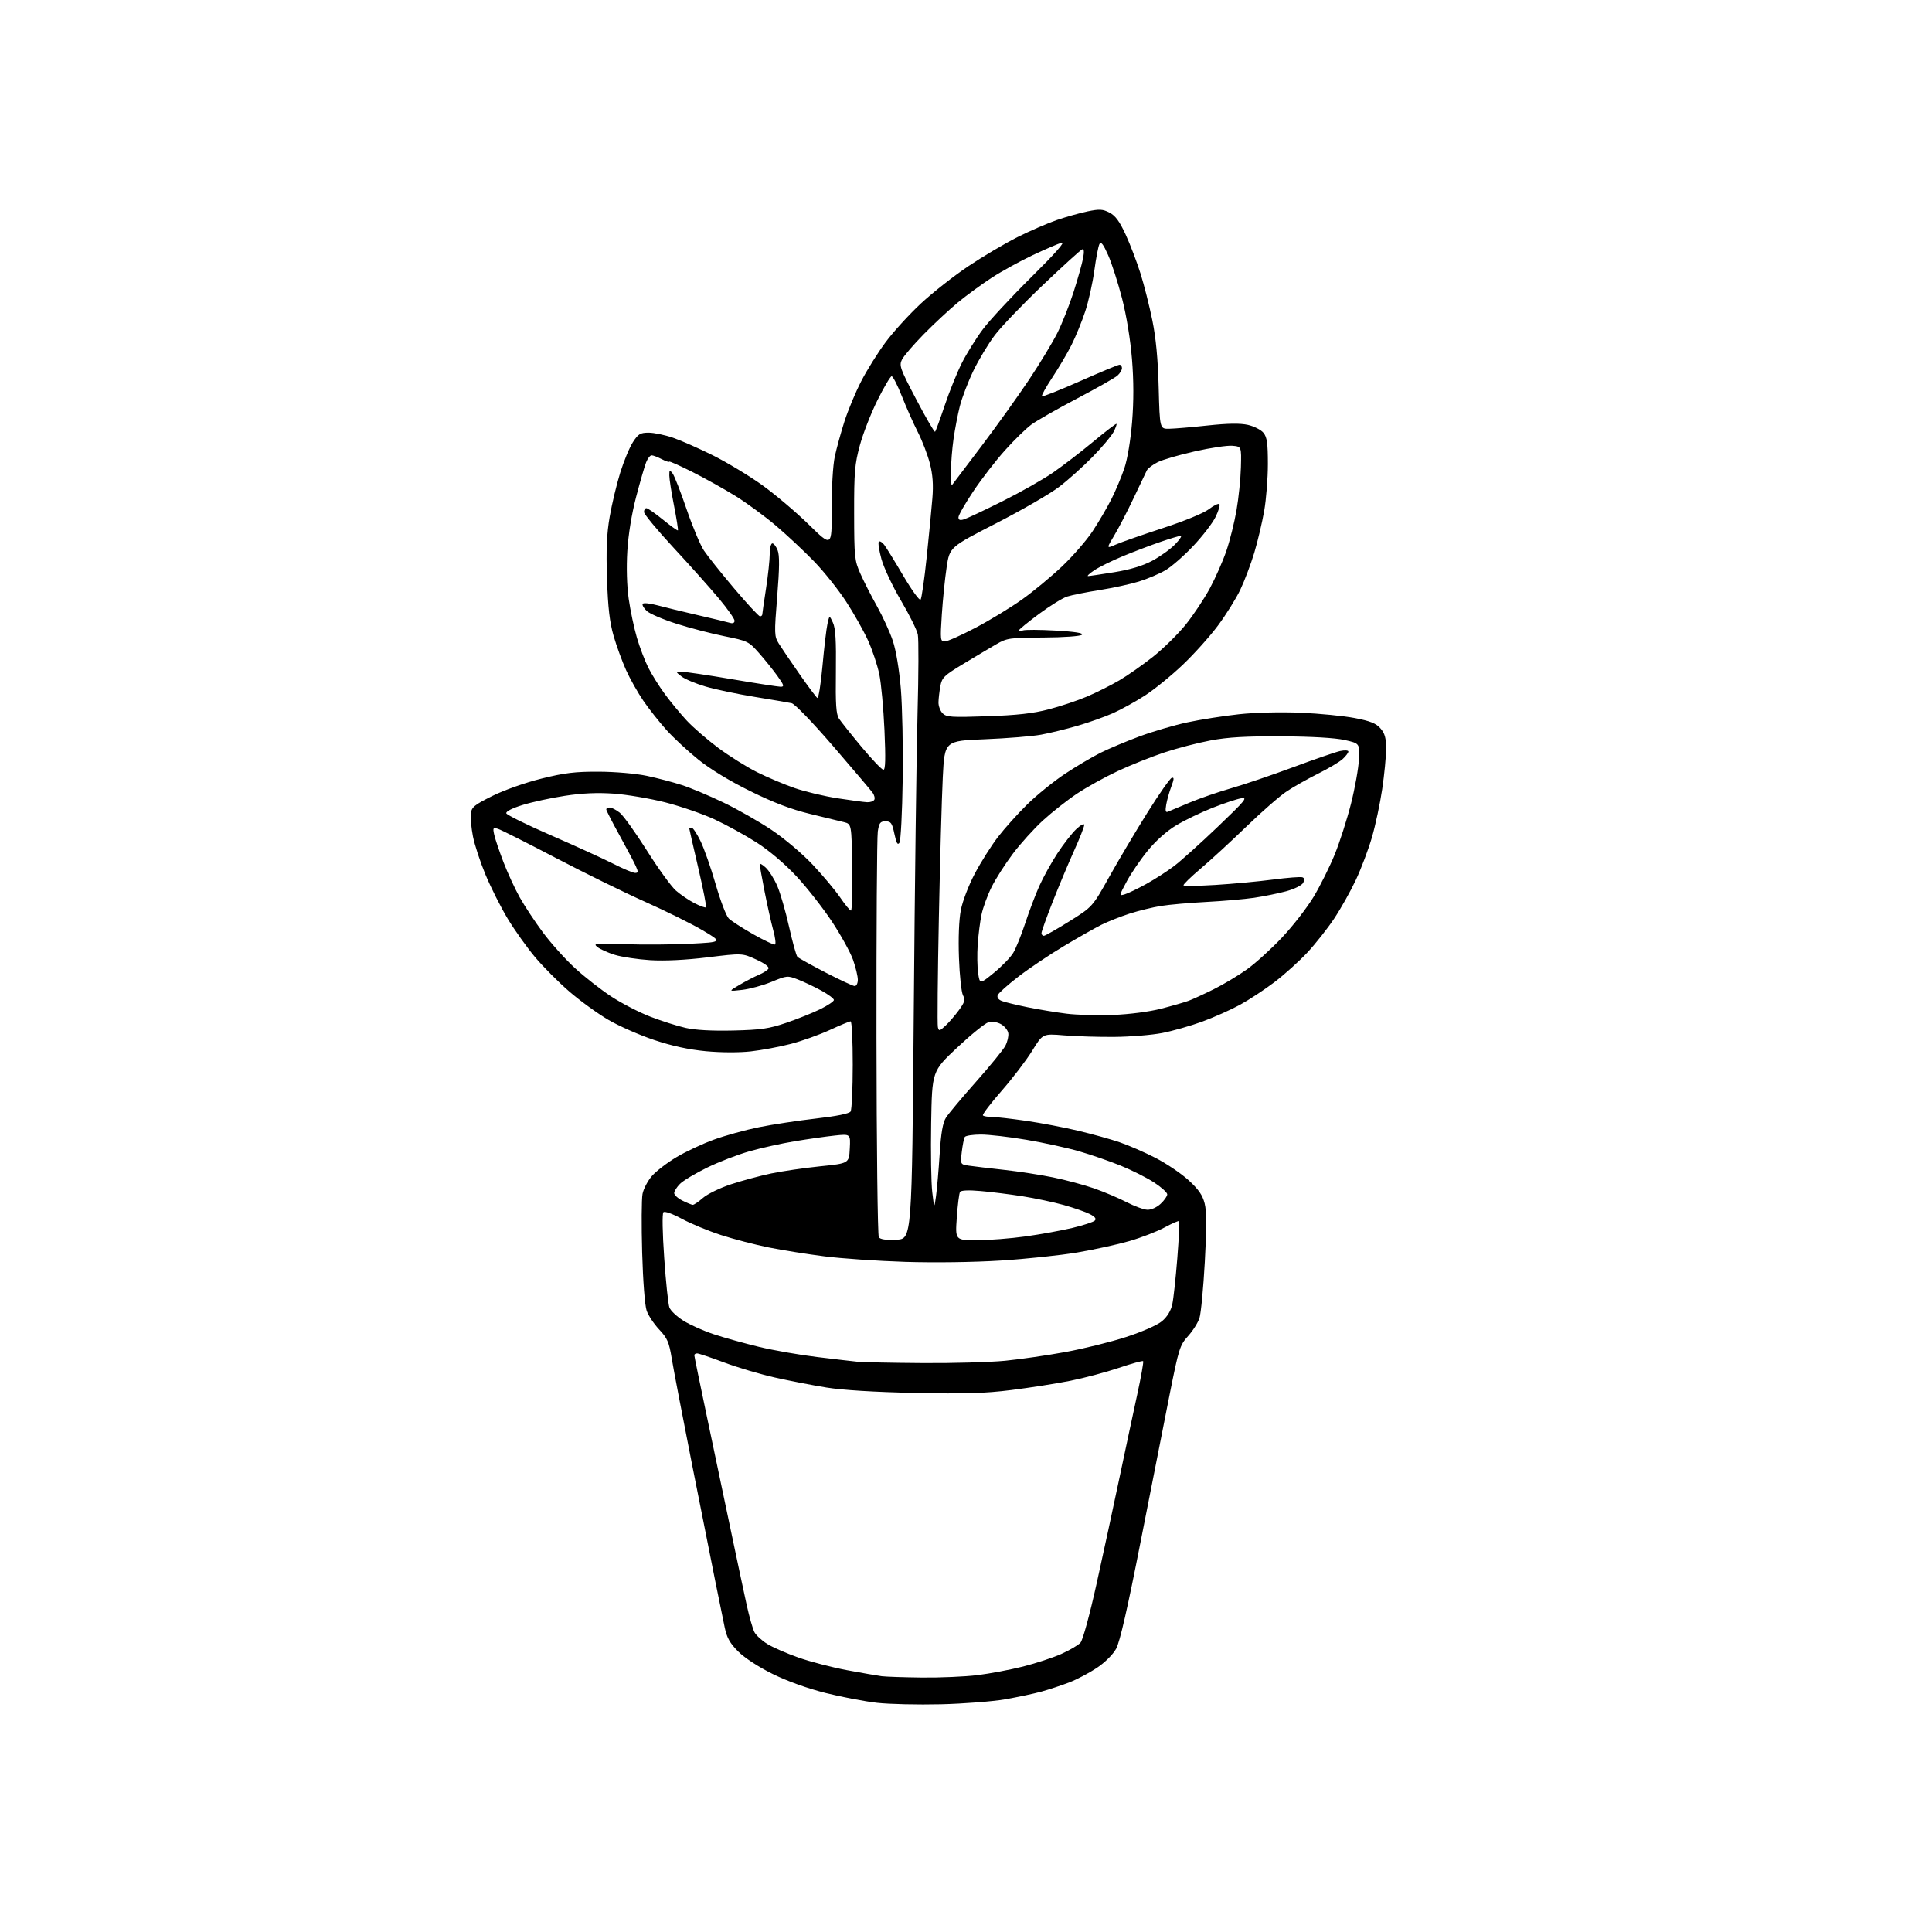 <?xml version="1.0" encoding="UTF-8" standalone="no"?>
<svg 
  version="1.1" 
  xmlns="http://www.w3.org/2000/svg" 
  xmlns:xlink="http://www.w3.org/1999/xlink" 
  xmlns:svg="http://www.w3.org/2000/svg"
  xmlns:rdf="http://www.w3.org/1999/02/22-rdf-syntax-ns#"
  xmlns:cc="http://creativecommons.org/ns#"
  xmlns:dc="http://purl.org/dc/elements/1.1/"
  viewBox="0 0 768 768"
  width="768"
  height="768"
>
<style>svg {background-color: white; }</style>"
<path stroke="none" fill="black" fill-rule="evenodd" d="M374.00,677.48C364.93,677.70 353.54,677.44 348.71,676.90C343.87,676.36 334.65,674.60 328.21,672.99C320.97,671.17 312.91,668.28 307.11,665.41C301.56,662.67 295.98,659.03 293.46,656.51C290.14,653.19 288.95,651.07 288.07,646.88C287.45,643.92 285.80,635.88 284.42,629.00C283.03,622.12 278.83,600.98 275.07,582.00C271.32,563.02 267.69,544.12 267.02,540.00C265.97,533.53 265.28,531.95 262.03,528.50C259.96,526.30 257.71,522.92 257.05,521.00C256.34,518.98 255.59,509.20 255.27,497.91C254.97,487.13 255.03,476.66 255.41,474.63C255.79,472.61 257.49,469.38 259.18,467.44C260.88,465.51 265.27,462.15 268.94,459.97C272.61,457.78 279.28,454.66 283.76,453.03C288.23,451.40 296.31,449.17 301.70,448.08C307.09,446.99 317.30,445.44 324.39,444.63C332.63,443.69 337.59,442.68 338.13,441.83C338.59,441.10 338.98,432.74 338.98,423.25C338.99,413.76 338.61,406.00 338.14,406.00C337.67,406.00 333.93,407.55 329.82,409.45C325.72,411.34 318.74,413.83 314.31,414.98C309.87,416.13 302.75,417.46 298.46,417.94C293.83,418.46 286.59,418.43 280.59,417.87C273.76,417.22 267.12,415.78 260.00,413.40C254.23,411.47 246.02,407.86 241.78,405.37C237.53,402.88 230.56,397.82 226.29,394.13C222.02,390.44 215.90,384.29 212.68,380.46C209.47,376.63 204.59,369.79 201.85,365.26C199.11,360.72 195.14,352.85 193.02,347.76C190.90,342.67 188.64,335.79 188.00,332.47C187.35,329.15 186.98,325.10 187.16,323.47C187.46,320.85 188.48,320.01 195.71,316.41C200.39,314.08 208.76,311.12 215.21,309.52C224.41,307.23 228.63,306.72 238.00,306.76C244.57,306.79 252.78,307.50 257.14,308.42C261.34,309.31 267.64,310.97 271.14,312.10C274.64,313.24 282.03,316.35 287.56,319.01C293.10,321.66 301.71,326.57 306.70,329.90C311.82,333.33 318.97,339.37 323.13,343.80C327.18,348.11 332.07,353.96 334.00,356.79C335.93,359.63 337.85,361.96 338.27,361.97C338.70,361.99 338.92,354.25 338.77,344.79C338.50,327.57 338.50,327.57 335.50,326.82C333.85,326.41 327.77,324.93 322.00,323.54C314.60,321.76 307.63,319.11 298.37,314.56C290.21,310.55 282.37,305.79 277.65,301.99C273.47,298.63 267.75,293.32 264.93,290.19C262.12,287.06 258.00,281.86 255.79,278.64C253.58,275.41 250.48,269.93 248.91,266.46C247.34,262.99 245.10,256.86 243.93,252.83C242.34,247.34 241.68,241.62 241.29,230.00C240.91,218.38 241.18,212.21 242.37,205.36C243.24,200.34 245.13,192.46 246.56,187.86C248.00,183.26 250.26,177.81 251.60,175.75C253.71,172.49 254.53,172.00 257.86,172.00C259.96,172.00 264.33,172.91 267.55,174.02C270.78,175.13 277.93,178.29 283.46,181.05C288.98,183.81 297.72,189.08 302.88,192.76C308.04,196.45 316.40,203.52 321.47,208.48C330.67,217.50 330.67,217.50 330.61,202.50C330.58,193.86 331.10,184.96 331.84,181.50C332.55,178.20 334.28,171.90 335.69,167.50C337.10,163.10 340.09,155.92 342.35,151.54C344.60,147.16 348.96,140.18 352.04,136.04C355.12,131.89 361.43,124.97 366.07,120.65C370.70,116.34 379.18,109.67 384.90,105.84C390.63,102.00 399.40,96.81 404.40,94.29C409.41,91.78 416.50,88.70 420.16,87.45C423.83,86.20 429.31,84.66 432.35,84.03C437.05,83.06 438.35,83.13 441.04,84.52C443.40,85.74 445.04,87.98 447.50,93.33C449.31,97.27 451.95,104.20 453.37,108.73C454.79,113.25 456.90,121.58 458.05,127.23C459.50,134.28 460.29,142.68 460.59,154.00C461.03,170.50 461.03,170.50 464.76,170.44C466.82,170.41 473.70,169.83 480.06,169.14C488.13,168.28 492.96,168.21 496.06,168.90C498.50,169.45 501.29,170.87 502.25,172.06C503.66,173.80 504.00,176.20 504.00,184.48C504.00,190.12 503.34,198.51 502.53,203.12C501.72,207.73 499.95,215.21 498.59,219.74C497.22,224.27 494.72,230.89 493.03,234.44C491.33,237.99 487.33,244.41 484.13,248.70C480.94,252.99 474.64,260.01 470.13,264.29C465.62,268.58 458.88,274.06 455.14,276.48C451.41,278.89 445.68,282.05 442.43,283.50C439.17,284.95 432.84,287.20 428.36,288.50C423.88,289.81 417.35,291.40 413.86,292.04C410.36,292.69 400.30,293.50 391.50,293.86C375.50,294.50 375.50,294.50 374.77,309.00C374.37,316.98 373.67,342.18 373.21,365.00C372.75,387.82 372.57,407.31 372.82,408.30C373.22,409.96 373.47,409.91 375.77,407.80C377.14,406.54 379.55,403.76 381.11,401.64C383.51,398.37 383.77,397.44 382.80,395.64C382.17,394.46 381.45,387.77 381.20,380.76C380.91,372.94 381.20,365.61 381.95,361.76C382.62,358.25 385.07,351.88 387.51,347.26C389.91,342.72 394.03,336.20 396.67,332.76C399.31,329.32 404.59,323.44 408.40,319.70C412.22,315.96 418.98,310.50 423.42,307.56C427.86,304.62 434.20,300.88 437.50,299.23C440.80,297.59 447.77,294.66 453.00,292.72C458.23,290.78 466.77,288.27 472.00,287.15C477.23,286.03 486.45,284.58 492.50,283.93C498.96,283.23 509.07,282.98 517.00,283.32C524.42,283.64 534.10,284.59 538.50,285.43C544.70,286.62 547.01,287.54 548.75,289.54C550.51,291.55 551.00,293.33 551.00,297.68C551.00,300.74 550.30,307.94 549.45,313.68C548.60,319.42 546.77,328.03 545.38,332.81C544.00,337.58 541.13,345.20 539.00,349.74C536.88,354.27 532.97,361.23 530.32,365.20C527.67,369.17 522.89,375.22 519.70,378.64C516.50,382.07 510.65,387.34 506.70,390.35C502.74,393.36 496.52,397.45 492.87,399.44C489.22,401.43 482.47,404.43 477.87,406.12C473.27,407.80 466.12,409.83 462.00,410.63C457.88,411.43 449.32,412.13 443.00,412.18C436.68,412.24 427.68,411.96 423.00,411.57C414.50,410.86 414.50,410.86 410.32,417.68C408.01,421.43 402.53,428.62 398.13,433.65C393.73,438.68 390.40,443.06 390.73,443.40C391.06,443.73 392.66,444.00 394.29,444.00C395.91,444.00 402.03,444.70 407.87,445.54C413.72,446.39 423.02,448.16 428.55,449.48C434.08,450.79 441.51,452.85 445.05,454.06C448.60,455.26 455.03,458.07 459.35,460.29C463.66,462.51 469.57,466.50 472.47,469.15C476.45,472.79 478.03,475.07 478.87,478.39C479.68,481.60 479.69,487.98 478.93,501.65C478.36,512.02 477.41,522.02 476.82,523.88C476.24,525.74 474.20,528.99 472.29,531.10C469.01,534.73 468.60,536.02 464.97,554.22C462.86,564.83 457.69,591.05 453.48,612.50C448.22,639.36 445.16,652.72 443.67,655.42C442.39,657.73 439.23,660.86 436.00,663.02C432.98,665.03 428.02,667.64 425.00,668.80C421.98,669.96 417.02,671.59 414.00,672.43C410.98,673.26 404.45,674.65 399.50,675.51C394.55,676.37 383.07,677.26 374.00,677.48zM366.50,666.85C373.65,666.93 383.55,666.50 388.50,665.90C393.45,665.29 401.66,663.74 406.74,662.46C411.83,661.17 418.66,658.92 421.94,657.45C425.21,655.98 428.62,653.98 429.50,653.00C430.43,651.97 433.15,641.99 435.95,629.36C438.61,617.34 442.68,598.50 444.99,587.50C447.31,576.50 450.47,561.66 452.03,554.51C453.59,547.37 454.66,541.33 454.42,541.08C454.17,540.84 449.82,542.04 444.74,543.76C439.66,545.47 431.00,547.78 425.50,548.88C420.00,549.98 409.46,551.63 402.08,552.56C391.41,553.89 383.54,554.13 363.58,553.71C347.68,553.38 334.84,552.59 328.50,551.56C323.00,550.67 313.77,548.88 308.00,547.58C302.23,546.28 293.16,543.60 287.86,541.61C282.56,539.62 277.72,538.00 277.11,538.00C276.50,538.00 276.00,538.33 276.00,538.73C276.00,539.13 278.24,550.04 280.97,562.98C283.71,575.92 287.97,596.17 290.44,608.00C292.92,619.83 295.79,633.35 296.83,638.05C297.87,642.75 299.25,647.59 299.90,648.81C300.55,650.03 302.80,652.11 304.90,653.43C306.99,654.76 312.59,657.21 317.34,658.89C322.09,660.56 330.82,662.83 336.74,663.93C342.66,665.03 348.85,666.11 350.50,666.32C352.15,666.53 359.35,666.77 366.50,666.85zM366.58,541.84C378.72,541.93 393.57,541.51 399.58,540.92C405.58,540.33 416.40,538.76 423.60,537.44C430.81,536.12 441.66,533.43 447.71,531.46C454.11,529.38 460.06,526.75 461.92,525.19C463.99,523.45 465.43,521.08 466.00,518.50C466.48,516.30 467.38,508.04 468.00,500.14C468.62,492.25 468.95,485.61 468.73,485.40C468.52,485.18 465.90,486.33 462.92,487.94C459.94,489.55 453.66,491.98 448.97,493.34C444.29,494.69 434.97,496.74 428.27,497.87C421.57,499.01 407.85,500.46 397.79,501.09C387.11,501.77 371.29,501.98 359.77,501.61C348.91,501.27 334.51,500.28 327.77,499.42C321.02,498.57 311.05,496.98 305.62,495.89C300.19,494.80 291.64,492.58 286.62,490.95C281.60,489.32 274.60,486.42 271.05,484.50C267.30,482.47 264.23,481.37 263.71,481.89C263.20,482.40 263.33,490.05 264.04,500.14C264.70,509.69 265.63,518.52 266.10,519.76C266.57,521.00 269.05,523.35 271.62,524.97C274.18,526.60 279.70,529.06 283.89,530.44C288.08,531.82 296.13,534.06 301.79,535.42C307.45,536.78 317.80,538.59 324.79,539.44C331.78,540.29 339.07,541.14 341.00,541.33C342.93,541.52 354.43,541.75 366.58,541.84zM356.34,492.80C362.50,492.50 362.50,492.50 363.24,402.00C363.64,352.23 364.32,298.90 364.74,283.50C365.16,268.10 365.21,254.04 364.85,252.24C364.50,250.45 361.49,244.38 358.16,238.74C354.84,233.11 351.34,225.69 350.39,222.25C349.45,218.81 348.97,215.69 349.35,215.32C349.72,214.95 350.68,215.51 351.49,216.57C352.30,217.63 355.71,223.16 359.07,228.87C362.42,234.57 365.51,238.84 365.94,238.37C366.36,237.89 367.46,230.30 368.37,221.50C369.29,212.70 370.31,202.12 370.64,198.00C371.07,192.68 370.78,188.69 369.65,184.28C368.77,180.85 366.62,175.23 364.86,171.78C363.10,168.32 360.24,161.90 358.51,157.50C356.77,153.10 354.94,149.54 354.43,149.58C353.92,149.63 351.39,153.90 348.81,159.08C346.23,164.26 343.08,172.32 341.81,177.00C339.78,184.48 339.50,187.73 339.53,204.00C339.56,221.40 339.70,222.83 342.00,228.00C343.34,231.03 346.32,236.88 348.63,241.00C350.94,245.12 353.77,251.31 354.92,254.76C356.18,258.50 357.45,266.14 358.10,273.80C358.68,280.83 359.02,297.14 358.83,310.04C358.65,322.94 358.07,334.17 357.55,334.98C356.84,336.09 356.33,335.21 355.54,331.48C354.62,327.14 354.17,326.50 352.02,326.50C349.91,326.50 349.47,327.08 348.94,330.50C348.60,332.70 348.36,369.60 348.41,412.50C348.46,455.40 348.88,491.08 349.34,491.80C349.91,492.68 352.11,493.00 356.34,492.80zM388.32,493.00C393.05,493.00 401.78,492.32 407.72,491.49C413.65,490.66 422.02,489.14 426.33,488.11C430.64,487.08 434.63,485.77 435.20,485.20C435.91,484.49 435.30,483.69 433.24,482.62C431.59,481.77 426.93,480.15 422.87,479.01C418.82,477.88 411.45,476.32 406.50,475.54C401.55,474.76 394.07,473.82 389.87,473.46C385.05,473.03 382.02,473.16 381.62,473.81C381.27,474.37 380.70,478.91 380.35,483.91C379.70,493.00 379.70,493.00 388.32,493.00zM456.10,480.90C457.59,480.96 459.84,479.95 461.35,478.55C462.81,477.20 464.00,475.50 464.00,474.78C464.00,474.06 461.66,471.94 458.80,470.07C455.95,468.20 449.98,465.19 445.55,463.39C441.12,461.59 433.66,459.01 428.97,457.66C424.29,456.30 414.89,454.25 408.10,453.10C401.31,451.94 393.13,451.00 389.93,451.00C386.74,451.00 383.85,451.44 383.51,451.98C383.18,452.51 382.65,455.18 382.32,457.91C381.74,462.86 381.74,462.86 385.12,463.37C386.98,463.65 393.23,464.39 399.00,465.02C404.77,465.65 413.61,467.00 418.64,468.04C423.66,469.07 431.00,471.04 434.94,472.41C438.88,473.79 444.67,476.24 447.80,477.86C450.94,479.48 454.67,480.85 456.10,480.90zM372.08,475.50C372.46,472.75 373.12,465.23 373.53,458.78C374.07,450.33 374.77,446.29 376.04,444.28C377.01,442.75 382.39,436.32 388.00,430.00C393.61,423.68 398.86,417.23 399.66,415.68C400.47,414.13 400.98,411.90 400.81,410.72C400.64,409.53 399.34,407.92 397.93,407.13C396.40,406.27 394.38,405.96 392.93,406.36C391.59,406.73 386.00,411.26 380.50,416.42C370.50,425.82 370.50,425.82 370.15,446.52C369.95,457.91 370.15,470.21 370.58,473.86C371.38,480.50 371.38,480.50 372.08,475.50zM275.37,478.94C275.85,478.97 277.67,477.74 279.43,476.19C281.19,474.65 286.20,472.21 290.56,470.78C294.93,469.34 302.10,467.41 306.50,466.48C310.90,465.56 319.68,464.28 326.00,463.63C337.50,462.46 337.50,462.46 337.80,456.60C338.11,450.73 338.11,450.73 331.80,451.40C328.34,451.77 321.23,452.78 316.00,453.65C310.77,454.51 302.68,456.30 298.00,457.63C293.32,458.95 285.70,461.89 281.06,464.16C276.42,466.43 271.59,469.32 270.31,470.60C269.04,471.87 268.00,473.52 268.00,474.27C268.00,475.02 269.46,476.37 271.25,477.25C273.04,478.14 274.89,478.90 275.37,478.94zM291.50,409.64C302.51,409.38 305.73,408.91 312.50,406.60C316.90,405.11 322.98,402.67 326.00,401.19C329.02,399.71 331.50,398.05 331.49,397.50C331.49,396.95 329.24,395.27 326.49,393.77C323.75,392.27 319.58,390.29 317.23,389.38C313.06,387.75 312.82,387.77 306.73,390.29C303.30,391.71 298.02,393.15 295.00,393.49C289.50,394.12 289.50,394.12 294.00,391.47C296.48,390.02 299.91,388.23 301.63,387.51C303.35,386.79 305.07,385.70 305.45,385.08C305.88,384.38 304.06,383.00 300.60,381.42C295.05,378.88 295.05,378.88 281.28,380.56C272.52,381.63 264.22,382.03 258.50,381.68C253.55,381.37 247.24,380.43 244.48,379.59C241.72,378.75 238.57,377.34 237.48,376.46C235.65,374.99 236.47,374.90 248.50,375.33C255.65,375.59 267.29,375.50 274.36,375.15C287.22,374.50 287.22,374.50 279.36,369.85C275.04,367.29 264.75,362.19 256.50,358.51C248.25,354.83 232.22,346.96 220.87,341.01C209.52,335.07 199.24,329.89 198.02,329.51C195.97,328.86 195.85,329.04 196.47,331.85C196.84,333.53 198.49,338.41 200.13,342.70C201.78,346.99 204.67,353.27 206.57,356.67C208.46,360.06 212.62,366.36 215.82,370.67C219.02,374.97 224.75,381.36 228.57,384.85C232.38,388.35 238.86,393.41 242.98,396.12C247.09,398.82 254.06,402.42 258.48,404.13C262.89,405.83 269.20,407.84 272.50,408.59C276.41,409.48 283.03,409.84 291.50,409.64zM442.53,403.45C448.96,403.20 456.88,402.17 461.53,400.98C465.91,399.85 470.85,398.43 472.50,397.82C474.15,397.21 478.65,395.14 482.49,393.23C486.34,391.32 492.27,387.77 495.67,385.34C499.06,382.92 505.36,377.20 509.67,372.63C513.98,368.05 519.63,360.76 522.24,356.41C524.84,352.06 528.60,344.52 530.58,339.65C532.56,334.78 535.48,325.70 537.05,319.47C538.62,313.25 540.04,305.31 540.20,301.83C540.50,295.51 540.50,295.51 534.50,294.16C530.73,293.32 521.43,292.77 509.50,292.71C495.34,292.63 488.15,293.04 481.26,294.33C476.18,295.28 467.86,297.44 462.76,299.14C457.67,300.83 449.34,304.17 444.25,306.55C439.16,308.93 431.85,312.99 428.00,315.57C424.15,318.15 418.10,322.92 414.57,326.16C411.03,329.40 405.67,335.34 402.64,339.36C399.61,343.38 395.81,349.33 394.19,352.58C392.56,355.84 390.76,360.75 390.18,363.50C389.60,366.25 388.91,371.65 388.65,375.50C388.38,379.35 388.47,384.47 388.83,386.88C389.50,391.27 389.50,391.27 395.15,386.66C398.26,384.12 401.70,380.57 402.78,378.77C403.86,376.97 406.00,371.68 407.54,367.00C409.07,362.32 411.59,355.67 413.13,352.22C414.68,348.76 417.92,342.91 420.34,339.22C422.75,335.52 426.14,331.18 427.87,329.56C429.61,327.93 431.00,327.20 431.00,327.93C431.00,328.65 429.15,333.35 426.88,338.37C424.61,343.39 420.79,352.53 418.38,358.67C415.97,364.82 414.00,370.33 414.00,370.92C414.00,371.52 414.42,372.00 414.94,372.00C415.45,372.00 420.01,369.41 425.07,366.25C434.27,360.50 434.27,360.50 441.01,348.44C444.72,341.80 451.52,330.36 456.13,323.00C460.73,315.65 465.08,309.45 465.78,309.22C466.78,308.90 466.74,309.66 465.62,312.66C464.82,314.77 463.91,318.01 463.59,319.86C463.16,322.32 463.34,323.07 464.25,322.67C464.94,322.37 468.85,320.73 472.95,319.02C477.05,317.31 484.48,314.75 489.45,313.33C494.43,311.91 505.48,308.16 514.00,305.00C522.52,301.83 530.96,298.93 532.75,298.54C534.54,298.16 536.00,298.25 536.00,298.75C536.00,299.24 534.99,300.58 533.75,301.72C532.51,302.86 528.12,305.47 524.00,307.52C519.88,309.57 514.25,312.75 511.50,314.57C508.75,316.40 501.55,322.68 495.50,328.54C489.45,334.39 481.26,341.92 477.30,345.27C473.34,348.62 470.26,351.62 470.47,351.94C470.67,352.27 476.38,352.19 483.16,351.78C489.95,351.36 500.23,350.41 506.00,349.65C511.77,348.89 517.05,348.48 517.73,348.74C518.58,349.06 518.67,349.75 518.02,350.96C517.50,351.94 514.54,353.40 511.29,354.29C508.11,355.15 502.35,356.32 498.50,356.89C494.65,357.45 486.10,358.20 479.50,358.54C472.90,358.88 464.80,359.60 461.50,360.13C458.20,360.66 452.57,362.04 449.00,363.19C445.43,364.34 440.38,366.34 437.80,367.63C435.21,368.93 428.46,372.76 422.80,376.15C417.13,379.54 409.05,384.97 404.83,388.22C400.62,391.46 396.91,394.78 396.60,395.59C396.25,396.52 396.87,397.38 398.29,397.92C399.52,398.39 404.13,399.50 408.52,400.40C412.91,401.29 419.88,402.44 424.00,402.95C428.12,403.46 436.46,403.68 442.53,403.45zM339.75,391.97C340.44,391.98 341.00,390.86 341.00,389.48C341.00,388.09 340.15,384.53 339.11,381.57C338.07,378.61 334.29,371.76 330.71,366.34C327.13,360.93 320.78,352.83 316.61,348.35C311.99,343.40 305.81,338.15 300.84,334.96C296.35,332.08 288.81,327.93 284.09,325.74C279.36,323.55 270.52,320.50 264.44,318.95C258.35,317.41 249.13,315.85 243.94,315.48C237.41,315.03 231.42,315.29 224.50,316.36C219.00,317.20 211.43,318.84 207.69,320.01C203.55,321.29 201.03,322.59 201.26,323.31C201.48,323.96 209.49,327.91 219.08,332.08C228.66,336.25 239.75,341.31 243.73,343.33C247.70,345.35 251.63,347.00 252.45,347.00C253.72,347.00 253.77,346.58 252.73,344.27C252.05,342.77 249.14,337.26 246.25,332.02C243.36,326.79 241.00,322.16 241.00,321.75C241.00,321.34 241.61,321.00 242.37,321.00C243.12,321.00 244.91,321.92 246.34,323.05C247.78,324.18 252.63,330.95 257.13,338.08C261.63,345.22 266.82,352.39 268.68,354.02C270.54,355.65 273.89,357.92 276.12,359.06C278.36,360.21 280.40,360.93 280.65,360.68C280.91,360.43 279.51,353.35 277.56,344.96C275.60,336.57 274.00,329.55 274.00,329.35C274.00,329.16 274.42,329.00 274.93,329.00C275.44,329.00 277.03,331.40 278.46,334.33C279.89,337.26 282.60,344.98 284.48,351.49C286.35,358.01 288.70,364.13 289.69,365.11C290.69,366.09 295.07,368.91 299.43,371.39C303.80,373.86 307.69,375.69 308.09,375.44C308.49,375.20 308.17,372.63 307.37,369.75C306.58,366.86 305.04,360.00 303.96,354.50C302.88,349.00 302.00,344.09 302.00,343.58C302.00,343.07 303.09,343.67 304.42,344.92C305.75,346.17 307.81,349.46 309.00,352.23C310.19,355.00 312.29,362.27 313.66,368.38C315.03,374.50 316.53,379.89 316.99,380.36C317.45,380.84 322.48,383.63 328.16,386.58C333.85,389.52 339.06,391.95 339.75,391.97zM447.14,355.50C448.44,355.11 452.25,353.28 455.61,351.42C458.97,349.57 463.97,346.36 466.71,344.28C469.46,342.20 477.28,335.16 484.10,328.64C495.19,318.03 496.16,316.84 493.28,317.36C491.50,317.68 486.37,319.39 481.87,321.17C477.38,322.95 470.95,326.05 467.60,328.06C463.84,330.31 459.49,334.18 456.28,338.11C453.40,341.62 449.64,347.13 447.91,350.35C444.79,356.17 444.79,356.20 447.14,355.50zM344.69,318.90C345.90,318.96 347.17,318.53 347.53,317.95C347.89,317.37 347.58,316.08 346.84,315.07C346.10,314.06 339.06,305.76 331.19,296.62C322.95,287.07 315.94,279.80 314.69,279.53C313.48,279.27 306.88,278.14 300.00,277.02C293.12,275.90 284.34,274.05 280.47,272.91C276.60,271.77 272.33,269.98 270.97,268.94C268.50,267.04 268.50,267.04 271.00,267.03C272.38,267.03 281.38,268.36 291.00,270.00C300.62,271.64 309.32,272.98 310.31,272.99C311.86,273.00 311.67,272.37 309.01,268.66C307.30,266.28 304.01,262.19 301.70,259.58C297.64,254.98 297.19,254.76 288.00,252.91C282.77,251.86 274.16,249.62 268.87,247.93C263.57,246.24 258.27,243.97 257.09,242.87C255.92,241.78 255.19,240.50 255.48,240.03C255.77,239.56 258.37,239.82 261.25,240.60C264.14,241.38 271.45,243.16 277.50,244.55C283.55,245.95 289.29,247.32 290.25,247.61C291.32,247.93 292.00,247.60 292.00,246.75C292.00,245.99 289.21,242.03 285.80,237.94C282.39,233.85 274.29,224.77 267.80,217.78C261.31,210.78 256.00,204.37 256.00,203.53C256.00,202.69 256.43,202.00 256.96,202.00C257.49,202.00 260.45,204.06 263.55,206.58C266.64,209.10 269.31,211.01 269.48,210.83C269.65,210.65 268.95,206.22 267.93,201.00C266.90,195.78 266.06,190.38 266.06,189.00C266.06,186.73 266.18,186.66 267.38,188.23C268.10,189.18 270.60,195.56 272.93,202.42C275.27,209.27 278.37,216.67 279.84,218.87C281.30,221.06 286.71,227.84 291.86,233.93C297.01,240.02 301.62,245.00 302.11,245.00C302.60,245.00 303.01,244.66 303.02,244.25C303.03,243.84 303.69,239.22 304.50,234.00C305.31,228.78 305.97,222.59 305.98,220.25C305.99,217.91 306.46,216.00 307.02,216.00C307.59,216.00 308.54,217.24 309.13,218.75C309.92,220.75 309.87,225.77 308.95,237.14C307.75,252.01 307.79,252.94 309.60,255.85C310.64,257.53 314.32,262.96 317.78,267.91C321.23,272.86 324.43,277.15 324.90,277.44C325.37,277.73 326.29,272.01 326.95,264.73C327.61,257.45 328.50,249.93 328.93,248.00C329.71,244.50 329.71,244.50 331.10,247.50C332.14,249.74 332.43,254.66 332.28,266.97C332.11,280.00 332.37,283.92 333.52,285.68C334.33,286.90 338.37,291.98 342.51,296.95C346.66,301.93 350.55,306.00 351.17,306.00C351.98,306.00 352.09,301.64 351.59,290.25C351.20,281.59 350.28,271.57 349.53,268.00C348.79,264.43 346.79,258.42 345.08,254.65C343.38,250.88 339.45,243.90 336.36,239.15C333.26,234.39 327.52,227.19 323.61,223.16C319.70,219.12 312.90,212.75 308.50,209.01C304.10,205.27 296.87,199.96 292.43,197.20C287.99,194.45 280.22,190.12 275.18,187.59C270.13,185.05 266.00,183.22 266.00,183.52C266.00,183.81 264.67,183.36 263.05,182.53C261.43,181.69 259.62,181.00 259.02,181.00C258.43,181.00 257.46,182.24 256.86,183.75C256.25,185.26 254.47,191.43 252.89,197.45C251.10,204.25 249.77,212.43 249.37,219.03C248.97,225.58 249.18,232.89 249.92,238.08C250.58,242.71 252.05,249.65 253.18,253.50C254.30,257.35 256.36,262.73 257.74,265.46C259.12,268.19 262.08,272.91 264.33,275.96C266.57,279.01 270.46,283.71 272.96,286.41C275.46,289.11 281.09,293.99 285.47,297.26C289.86,300.53 296.83,304.90 300.97,306.97C305.11,309.04 311.88,311.89 316.00,313.31C320.12,314.72 327.77,316.54 333.00,317.34C338.23,318.15 343.49,318.85 344.69,318.90zM392.46,284.72C404.33,284.31 410.68,283.60 416.90,281.97C421.53,280.77 428.37,278.48 432.10,276.89C435.84,275.30 441.61,272.41 444.93,270.46C448.25,268.52 454.30,264.27 458.39,261.03C462.47,257.78 468.29,252.06 471.32,248.31C474.34,244.57 478.66,238.07 480.92,233.89C483.18,229.70 486.14,222.98 487.51,218.96C488.88,214.94 490.69,207.69 491.53,202.84C492.37,198.00 493.16,190.31 493.28,185.77C493.50,177.50 493.50,177.50 489.85,177.20C487.84,177.03 481.15,178.03 474.99,179.42C468.82,180.80 462.17,182.74 460.21,183.72C458.25,184.70 456.29,186.18 455.88,187.00C455.46,187.82 453.09,192.78 450.63,198.00C448.16,203.22 444.71,209.89 442.95,212.81C439.76,218.13 439.76,218.13 443.63,216.43C445.76,215.50 454.13,212.58 462.23,209.93C470.77,207.15 478.45,203.99 480.51,202.43C482.46,200.94 484.35,200.02 484.72,200.38C485.08,200.75 484.41,203.03 483.23,205.45C482.06,207.88 478.06,213.08 474.36,217.00C470.66,220.92 465.68,225.28 463.28,226.68C460.89,228.08 456.17,230.09 452.79,231.14C449.42,232.19 442.34,233.73 437.08,234.56C431.81,235.39 426.02,236.55 424.22,237.13C422.41,237.70 417.35,240.83 412.97,244.08C408.59,247.33 405.00,250.27 405.00,250.60C405.00,250.94 405.71,250.94 406.58,250.61C407.45,250.27 413.32,250.30 419.63,250.66C427.34,251.10 430.76,251.64 430.08,252.32C429.50,252.90 422.95,253.37 414.78,253.42C401.27,253.50 400.26,253.64 396.00,256.12C393.52,257.55 387.68,261.04 383.00,263.86C375.28,268.52 374.44,269.33 373.81,272.74C373.43,274.81 373.09,277.71 373.06,279.18C373.03,280.65 373.77,282.62 374.71,283.56C376.22,285.08 378.21,285.21 392.46,284.72zM375.60,254.98C376.64,254.97 382.15,252.51 387.83,249.52C393.50,246.54 401.81,241.48 406.29,238.29C410.76,235.11 417.92,229.18 422.20,225.12C426.48,221.07 431.95,214.76 434.36,211.11C436.77,207.45 440.12,201.73 441.81,198.38C443.50,195.04 445.81,189.53 446.95,186.15C448.17,182.54 449.43,174.97 450.02,167.79C450.69,159.52 450.68,151.42 449.98,142.74C449.35,135.00 447.79,125.44 446.03,118.62C444.43,112.41 441.94,104.66 440.50,101.41C438.56,97.06 437.66,95.89 437.05,97.00C436.60,97.83 435.69,102.55 435.02,107.50C434.35,112.45 432.72,119.78 431.39,123.79C430.07,127.80 427.60,133.83 425.91,137.18C424.22,140.54 420.77,146.37 418.26,150.15C415.75,153.93 413.92,157.25 414.19,157.52C414.47,157.80 421.29,155.09 429.36,151.51C437.43,147.93 444.47,145.00 445.02,145.00C445.56,145.00 446.00,145.61 446.00,146.35C446.00,147.08 445.20,148.42 444.22,149.30C443.24,150.19 436.01,154.29 428.15,158.42C420.29,162.55 412.12,167.21 409.98,168.78C407.85,170.35 403.12,174.96 399.48,179.03C395.83,183.09 390.18,190.40 386.92,195.28C383.67,200.15 381.00,204.81 381.00,205.63C381.00,206.73 381.60,206.95 383.25,206.43C384.49,206.05 391.35,202.81 398.50,199.24C405.65,195.67 414.69,190.55 418.60,187.86C422.50,185.16 429.70,179.63 434.60,175.56C439.49,171.49 443.64,168.31 443.82,168.49C444.00,168.67 443.47,170.13 442.64,171.74C441.80,173.35 438.06,177.79 434.31,181.62C430.57,185.45 424.58,190.82 421.01,193.54C417.44,196.27 406.19,202.78 396.01,208.00C377.50,217.50 377.50,217.50 376.30,225.50C375.63,229.90 374.78,238.34 374.39,244.25C373.73,254.40 373.80,255.00 375.60,254.98zM432.52,229.00C433.06,228.99 437.74,228.30 442.92,227.46C449.27,226.43 454.20,224.95 458.04,222.90C461.18,221.22 465.24,218.31 467.07,216.43C468.90,214.54 469.93,213.00 469.37,213.00C468.81,213.00 465.23,214.06 461.43,215.36C457.62,216.66 450.90,219.21 446.50,221.03C442.10,222.85 436.93,225.39 435.02,226.67C433.10,227.95 431.98,229.00 432.52,229.00zM378.36,192.92C378.55,192.69 383.81,185.75 390.03,177.50C396.26,169.25 404.83,157.29 409.08,150.91C413.33,144.54 418.37,136.21 420.29,132.41C422.20,128.61 425.12,121.22 426.79,116.00C428.46,110.78 430.15,104.75 430.55,102.62C431.04,99.98 430.92,98.86 430.18,99.12C429.58,99.33 422.59,105.68 414.64,113.24C406.69,120.79 398.06,129.79 395.45,133.24C392.85,136.68 388.99,143.10 386.88,147.50C384.77,151.90 382.37,158.20 381.54,161.50C380.71,164.80 379.59,170.65 379.04,174.50C378.49,178.35 378.03,184.16 378.02,187.42C378.01,190.67 378.16,193.15 378.36,192.92zM371.71,171.62C371.98,171.36 373.70,166.64 375.55,161.14C377.39,155.64 380.45,148.07 382.34,144.32C384.23,140.57 387.96,134.57 390.63,131.00C393.29,127.42 402.01,118.03 409.99,110.13C419.58,100.63 423.65,96.01 422.00,96.48C420.62,96.88 415.45,99.11 410.50,101.44C405.55,103.77 398.22,107.80 394.22,110.40C390.22,113.01 384.14,117.45 380.72,120.28C377.30,123.12 371.21,128.79 367.19,132.88C363.17,136.97 359.29,141.49 358.57,142.91C357.35,145.32 357.76,146.45 364.24,158.80C368.08,166.12 371.44,171.89 371.71,171.62z" />

</svg>
